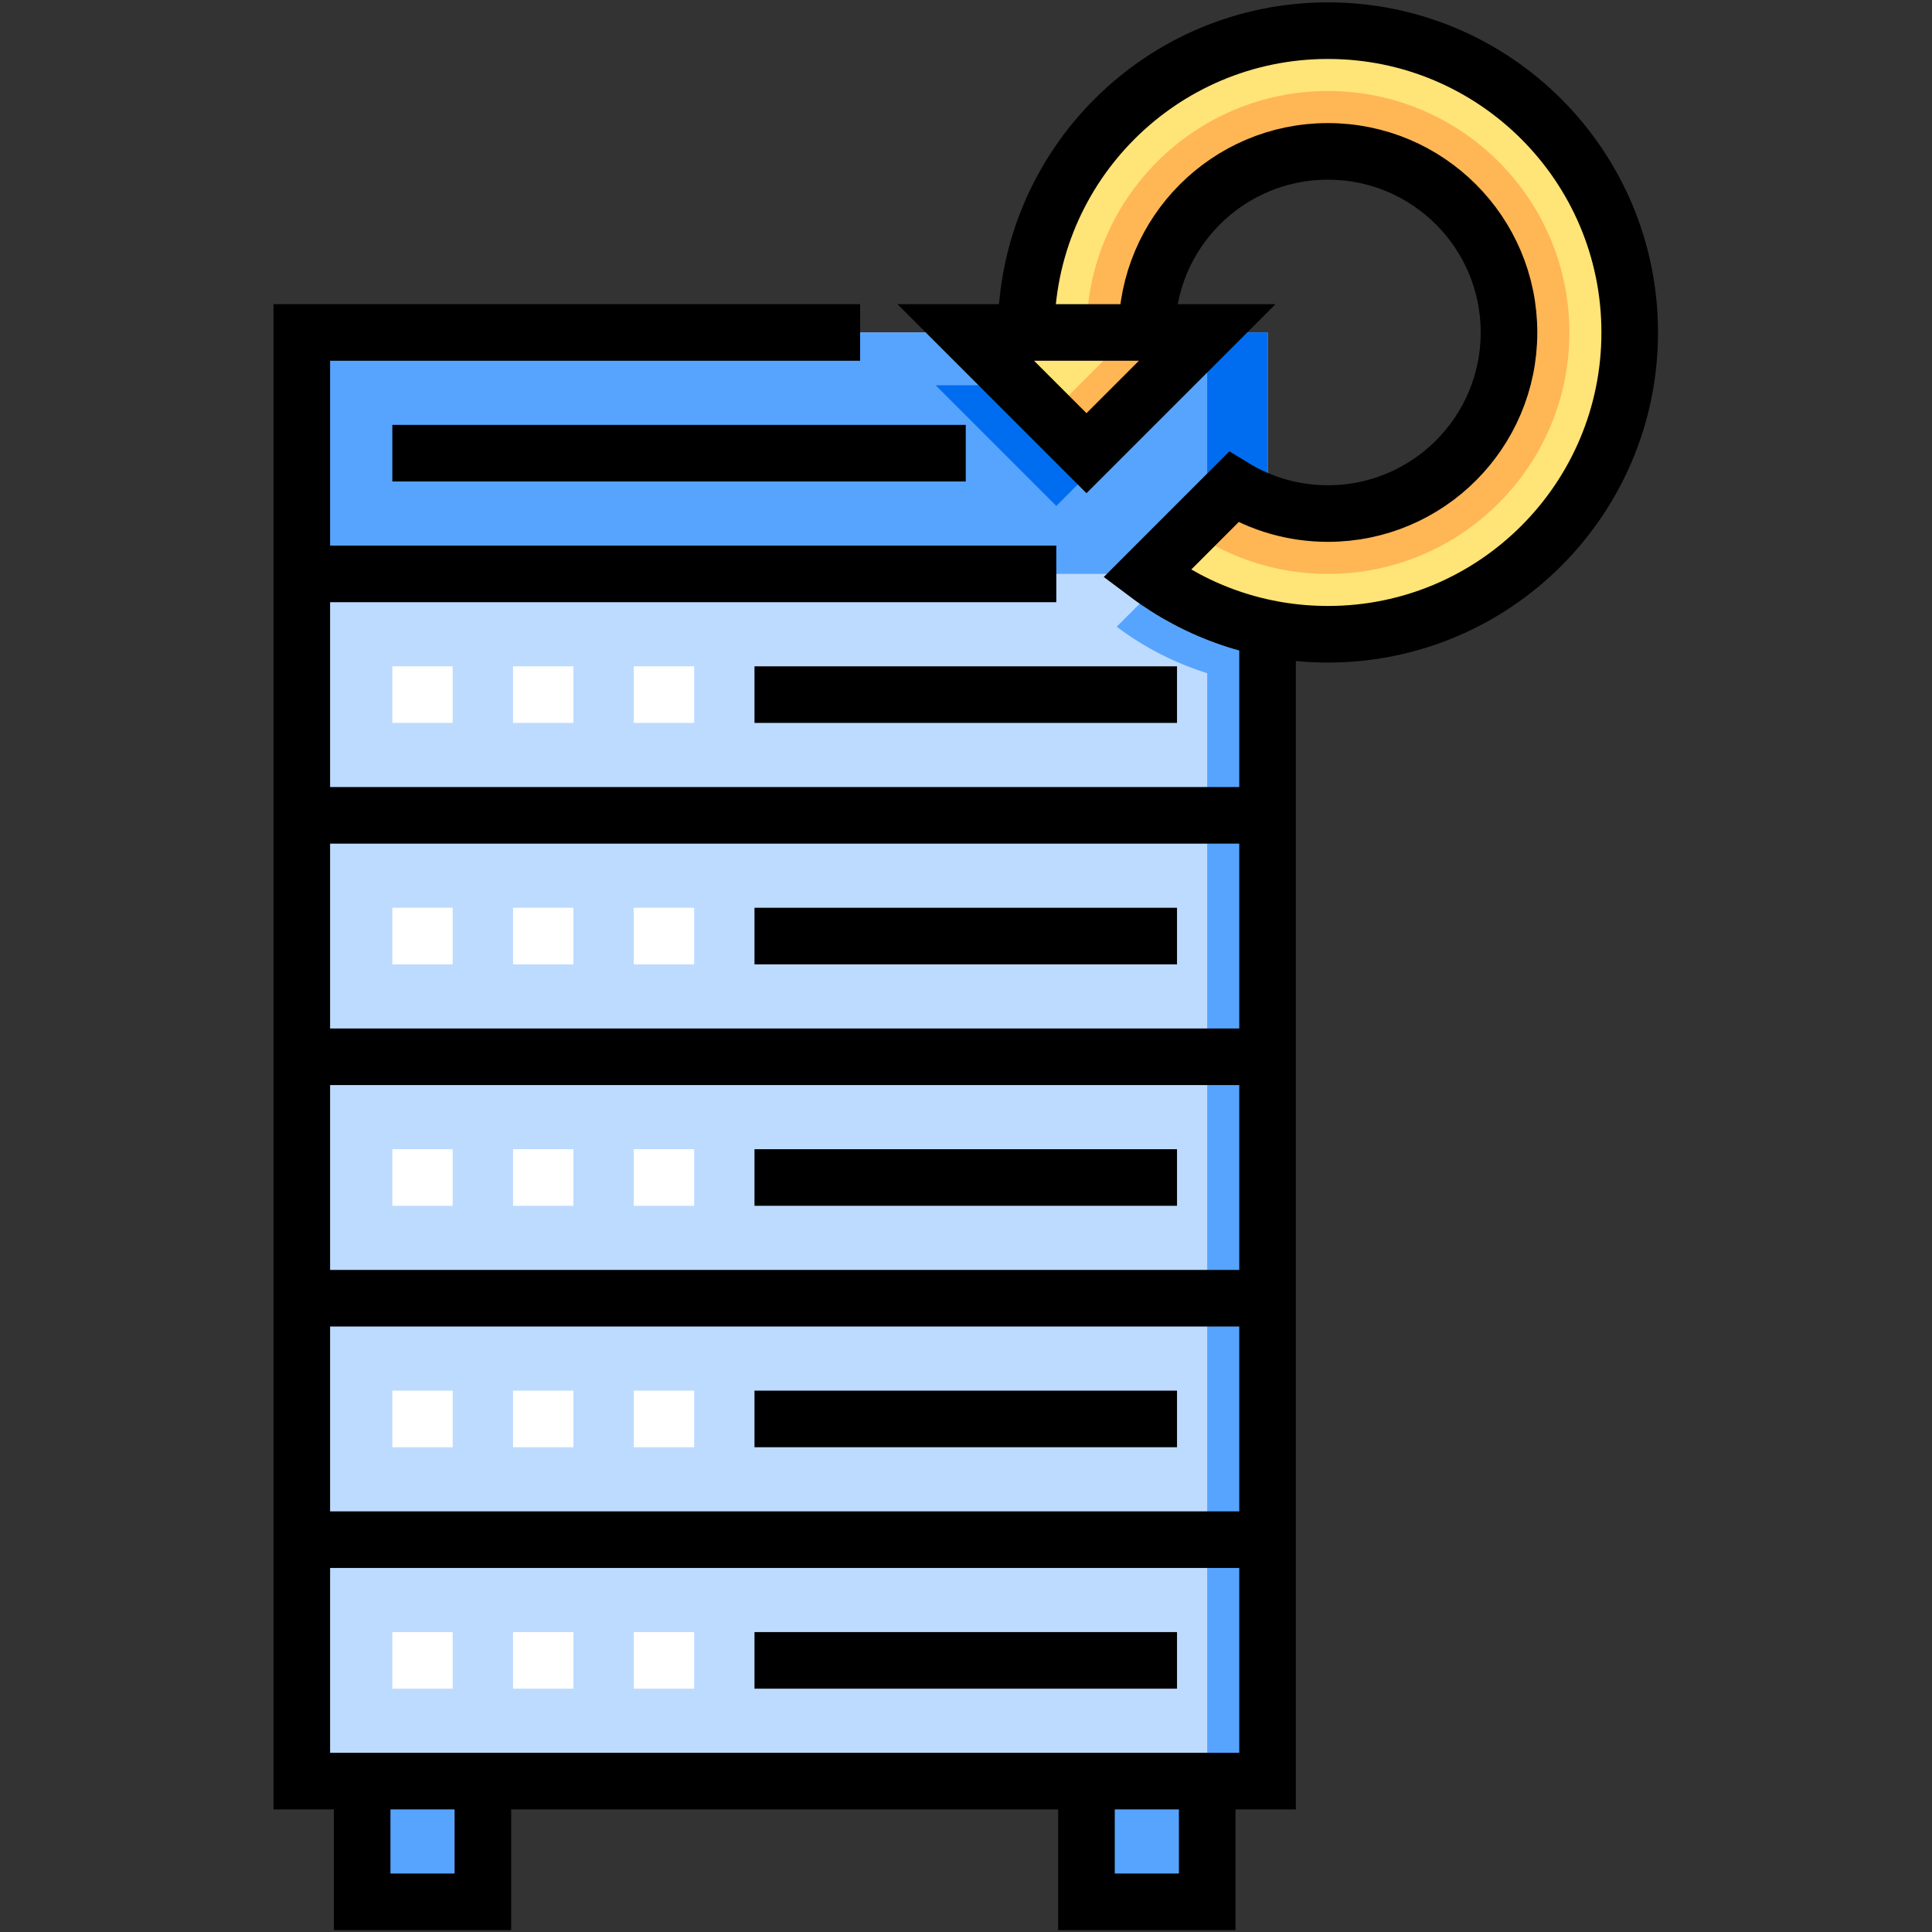 <?xml version="1.0" encoding="UTF-8" standalone="no"?>
<!-- Created with Inkscape (http://www.inkscape.org/) -->

<svg
   version="1.1"
   id="svg16506"
   width="682.667"
   height="682.667"
   viewBox="0 0 682.667 682.667"
   xmlns="http://www.w3.org/2000/svg"
   xmlns:svg="http://www.w3.org/2000/svg">
  <rect x="0" y="0" width="682.667" height="682.667" fill="#333333" stroke="none"/>
  <defs
     id="defs16510">
    <clipPath
       clipPathUnits="userSpaceOnUse"
       id="clipPath16522">
      <path
         d="M 0,512 H 512 V 0 H 0 Z"
         id="path16520" />
    </clipPath>
  </defs>
  <g
     id="g16512"
     transform="matrix(1.333,0,0,-1.333,0,682.667)">
    <path
       d="M 336,40 H 80 v 384 h 256 z"
       style="fill:#bddbff;fill-opacity:1;fill-rule:nonzero;stroke:none"
       id="path16514" />
    <g
       id="g16516">
      <g
         id="g16518"
         clip-path="url(#clipPath16522)">
        <g
           id="g16524"
           transform="translate(336,362.668)">
          <path
             d="M 0,0 C -6.137,1.029 -11.877,3.217 -16.99,6.342 L -40,-16.678 c 11.364,-8.534 25.082,-14.097 40,-15.579 z"
             style="fill:#57a4ff;fill-opacity:1;fill-rule:nonzero;stroke:none"
             id="path16526" />
        </g>
        <path
           d="m 320,40 h 16 v 384 h -16 z"
           style="fill:#57a4ff;fill-opacity:1;fill-rule:nonzero;stroke:none"
           id="path16528" />
        <path
           d="M 336,360 H 80 v 64 h 256 z"
           style="fill:#57a4ff;fill-opacity:1;fill-rule:nonzero;stroke:none"
           id="path16530" />
        <g
           id="g16532"
           transform="translate(312,410)">
          <path
             d="m 0,0 h -16 c 0,4.871 0.731,9.57 2.08,14 H -46.753 C -47.557,9.452 -48,4.779 -48,0 h -16 l 32,-32 z"
             style="fill:#006df0;fill-opacity:1;fill-rule:nonzero;stroke:none"
             id="path16534" />
        </g>
        <g
           id="g16536"
           transform="translate(336,362.668)">
          <path
             d="m 0,0 c -6.137,1.029 -11.877,3.217 -16.99,6.342 l -9.006,-9.01 H 0 Z"
             style="fill:#006df0;fill-opacity:1;fill-rule:nonzero;stroke:none"
             id="path16538" />
        </g>
        <path
           d="m 336,360 h -16 v 64 h 16 z"
           style="fill:#006df0;fill-opacity:1;fill-rule:nonzero;stroke:none"
           id="path16540" />
        <g
           id="g16542"
           transform="translate(80,360)">
          <path
             d="M 0,0 H 200"
             style="fill:none;stroke:#000000;stroke-width:15;stroke-linecap:butt;stroke-linejoin:miter;stroke-miterlimit:10;stroke-dasharray:none;stroke-opacity:1"
             id="path16544" />
        </g>
        <g
           id="g16546"
           transform="translate(104,392)">
          <path
             d="M 0,0 H 152"
             style="fill:none;stroke:#000000;stroke-width:15;stroke-linecap:butt;stroke-linejoin:miter;stroke-miterlimit:10;stroke-dasharray:none;stroke-opacity:1"
             id="path16548" />
        </g>
        <path
           d="m 320,8 h -32 v 32 h 32 z"
           style="fill:#57a4ff;fill-opacity:1;fill-rule:nonzero;stroke:none"
           id="path16550" />
        <g
           id="g16552"
           transform="translate(320,40)">
          <path
             d="M 0,0 V -32 H -32 V 0"
             style="fill:none;stroke:#000000;stroke-width:15;stroke-linecap:butt;stroke-linejoin:miter;stroke-miterlimit:10;stroke-dasharray:none;stroke-opacity:1"
             id="path16554" />
        </g>
        <path
           d="M 128,8 H 96 v 32 h 32 z"
           style="fill:#57a4ff;fill-opacity:1;fill-rule:nonzero;stroke:none"
           id="path16556" />
        <g
           id="g16558"
           transform="translate(128,40)">
          <path
             d="M 0,0 V -32 H -32 V 0"
             style="fill:none;stroke:#000000;stroke-width:15;stroke-linecap:butt;stroke-linejoin:miter;stroke-miterlimit:10;stroke-dasharray:none;stroke-opacity:1"
             id="path16560" />
        </g>
        <g
           id="g16562"
           transform="translate(80,296)">
          <path
             d="M 0,0 H 256"
             style="fill:none;stroke:#000000;stroke-width:15;stroke-linecap:butt;stroke-linejoin:miter;stroke-miterlimit:10;stroke-dasharray:none;stroke-opacity:1"
             id="path16564" />
        </g>
        <g
           id="g16566"
           transform="translate(104,264)">
          <path
             d="M 0,0 H 16"
             style="fill:none;stroke:#ffffff;stroke-width:15;stroke-linecap:butt;stroke-linejoin:miter;stroke-miterlimit:10;stroke-dasharray:none;stroke-opacity:1"
             id="path16568" />
        </g>
        <g
           id="g16570"
           transform="translate(136,264)">
          <path
             d="M 0,0 H 16"
             style="fill:none;stroke:#ffffff;stroke-width:15;stroke-linecap:butt;stroke-linejoin:miter;stroke-miterlimit:10;stroke-dasharray:none;stroke-opacity:1"
             id="path16572" />
        </g>
        <g
           id="g16574"
           transform="translate(168,264)">
          <path
             d="M 0,0 H 16"
             style="fill:none;stroke:#ffffff;stroke-width:15;stroke-linecap:butt;stroke-linejoin:miter;stroke-miterlimit:10;stroke-dasharray:none;stroke-opacity:1"
             id="path16576" />
        </g>
        <g
           id="g16578"
           transform="translate(200,264)">
          <path
             d="M 0,0 H 112"
             style="fill:none;stroke:#000000;stroke-width:15;stroke-linecap:butt;stroke-linejoin:miter;stroke-miterlimit:10;stroke-dasharray:none;stroke-opacity:1"
             id="path16580" />
        </g>
        <g
           id="g16582"
           transform="translate(80,232)">
          <path
             d="M 0,0 H 256"
             style="fill:none;stroke:#000000;stroke-width:15;stroke-linecap:butt;stroke-linejoin:miter;stroke-miterlimit:10;stroke-dasharray:none;stroke-opacity:1"
             id="path16584" />
        </g>
        <g
           id="g16586"
           transform="translate(104,200)">
          <path
             d="M 0,0 H 16"
             style="fill:none;stroke:#ffffff;stroke-width:15;stroke-linecap:butt;stroke-linejoin:miter;stroke-miterlimit:10;stroke-dasharray:none;stroke-opacity:1"
             id="path16588" />
        </g>
        <g
           id="g16590"
           transform="translate(136,200)">
          <path
             d="M 0,0 H 16"
             style="fill:none;stroke:#ffffff;stroke-width:15;stroke-linecap:butt;stroke-linejoin:miter;stroke-miterlimit:10;stroke-dasharray:none;stroke-opacity:1"
             id="path16592" />
        </g>
        <g
           id="g16594"
           transform="translate(168,200)">
          <path
             d="M 0,0 H 16"
             style="fill:none;stroke:#ffffff;stroke-width:15;stroke-linecap:butt;stroke-linejoin:miter;stroke-miterlimit:10;stroke-dasharray:none;stroke-opacity:1"
             id="path16596" />
        </g>
        <g
           id="g16598"
           transform="translate(200,200)">
          <path
             d="M 0,0 H 112"
             style="fill:none;stroke:#000000;stroke-width:15;stroke-linecap:butt;stroke-linejoin:miter;stroke-miterlimit:10;stroke-dasharray:none;stroke-opacity:1"
             id="path16600" />
        </g>
        <g
           id="g16602"
           transform="translate(80,168)">
          <path
             d="M 0,0 H 256"
             style="fill:none;stroke:#000000;stroke-width:15;stroke-linecap:butt;stroke-linejoin:miter;stroke-miterlimit:10;stroke-dasharray:none;stroke-opacity:1"
             id="path16604" />
        </g>
        <g
           id="g16606"
           transform="translate(104,136)">
          <path
             d="M 0,0 H 16"
             style="fill:none;stroke:#ffffff;stroke-width:15;stroke-linecap:butt;stroke-linejoin:miter;stroke-miterlimit:10;stroke-dasharray:none;stroke-opacity:1"
             id="path16608" />
        </g>
        <g
           id="g16610"
           transform="translate(136,136)">
          <path
             d="M 0,0 H 16"
             style="fill:none;stroke:#ffffff;stroke-width:15;stroke-linecap:butt;stroke-linejoin:miter;stroke-miterlimit:10;stroke-dasharray:none;stroke-opacity:1"
             id="path16612" />
        </g>
        <g
           id="g16614"
           transform="translate(168,136)">
          <path
             d="M 0,0 H 16"
             style="fill:none;stroke:#ffffff;stroke-width:15;stroke-linecap:butt;stroke-linejoin:miter;stroke-miterlimit:10;stroke-dasharray:none;stroke-opacity:1"
             id="path16616" />
        </g>
        <g
           id="g16618"
           transform="translate(200,136)">
          <path
             d="M 0,0 H 112"
             style="fill:none;stroke:#000000;stroke-width:15;stroke-linecap:butt;stroke-linejoin:miter;stroke-miterlimit:10;stroke-dasharray:none;stroke-opacity:1"
             id="path16620" />
        </g>
        <g
           id="g16622"
           transform="translate(228,424)">
          <path
             d="M 0,0 H -148 V -384 H 108 V -80"
             style="fill:none;stroke:#000000;stroke-width:15;stroke-linecap:butt;stroke-linejoin:miter;stroke-miterlimit:10;stroke-dasharray:none;stroke-opacity:1"
             id="path16624" />
        </g>
        <g
           id="g16626"
           transform="translate(80,104)">
          <path
             d="M 0,0 H 256"
             style="fill:none;stroke:#000000;stroke-width:15;stroke-linecap:butt;stroke-linejoin:miter;stroke-miterlimit:10;stroke-dasharray:none;stroke-opacity:1"
             id="path16628" />
        </g>
        <g
           id="g16630"
           transform="translate(104,72)">
          <path
             d="M 0,0 H 16"
             style="fill:none;stroke:#ffffff;stroke-width:15;stroke-linecap:butt;stroke-linejoin:miter;stroke-miterlimit:10;stroke-dasharray:none;stroke-opacity:1"
             id="path16632" />
        </g>
        <g
           id="g16634"
           transform="translate(136,72)">
          <path
             d="M 0,0 H 16"
             style="fill:none;stroke:#ffffff;stroke-width:15;stroke-linecap:butt;stroke-linejoin:miter;stroke-miterlimit:10;stroke-dasharray:none;stroke-opacity:1"
             id="path16636" />
        </g>
        <g
           id="g16638"
           transform="translate(168,72)">
          <path
             d="M 0,0 H 16"
             style="fill:none;stroke:#ffffff;stroke-width:15;stroke-linecap:butt;stroke-linejoin:miter;stroke-miterlimit:10;stroke-dasharray:none;stroke-opacity:1"
             id="path16640" />
        </g>
        <g
           id="g16642"
           transform="translate(200,72)">
          <path
             d="M 0,0 H 112"
             style="fill:none;stroke:#000000;stroke-width:15;stroke-linecap:butt;stroke-linejoin:miter;stroke-miterlimit:10;stroke-dasharray:none;stroke-opacity:1"
             id="path16644" />
        </g>
        <g
           id="g16646"
           transform="translate(104,328)">
          <path
             d="M 0,0 H 16"
             style="fill:none;stroke:#ffffff;stroke-width:15;stroke-linecap:butt;stroke-linejoin:miter;stroke-miterlimit:10;stroke-dasharray:none;stroke-opacity:1"
             id="path16648" />
        </g>
        <g
           id="g16650"
           transform="translate(136,328)">
          <path
             d="M 0,0 H 16"
             style="fill:none;stroke:#ffffff;stroke-width:15;stroke-linecap:butt;stroke-linejoin:miter;stroke-miterlimit:10;stroke-dasharray:none;stroke-opacity:1"
             id="path16652" />
        </g>
        <g
           id="g16654"
           transform="translate(168,328)">
          <path
             d="M 0,0 H 16"
             style="fill:none;stroke:#ffffff;stroke-width:15;stroke-linecap:butt;stroke-linejoin:miter;stroke-miterlimit:10;stroke-dasharray:none;stroke-opacity:1"
             id="path16656" />
        </g>
        <g
           id="g16658"
           transform="translate(200,328)">
          <path
             d="M 0,0 H 112"
             style="fill:none;stroke:#000000;stroke-width:15;stroke-linecap:butt;stroke-linejoin:miter;stroke-miterlimit:10;stroke-dasharray:none;stroke-opacity:1"
             id="path16660" />
        </g>
        <g
           id="g16662"
           transform="translate(304,424)">
          <path
             d="M 0,0 C 0,26.51 21.49,48 48,48 74.51,48 96,26.51 96,0 96,-26.51 74.51,-48 48,-48 c -9.16,0 -17.71,2.56 -24.99,7.01 L 0,-64.01 C 13.37,-74.05 29.99,-80 48,-80 92.18,-80 128,-44.18 128,0 128,44.18 92.18,80 48,80 3.82,80 -32,44.18 -32,0"
             style="fill:#ffe477;fill-opacity:1;fill-rule:nonzero;stroke:none"
             id="path16664" />
        </g>
        <g
           id="g16666"
           transform="translate(352,472)">
          <path
             d="m 0,0 c 26.51,0 48,-21.49 48,-48 0,-26.51 -21.49,-48 -48,-48 -9.16,0 -17.71,2.56 -24.99,7.01 l -11.542,-11.547 C -26.171,-107.755 -13.584,-112 0,-112 c 35.346,0 64,28.654 64,64 0,35.346 -28.654,64 -64,64 -35.346,0 -64,-28.654 -64,-64 h 16 c 0,26.51 21.49,48 48,48"
             style="fill:#ffb655;fill-opacity:1;fill-rule:nonzero;stroke:none"
             id="path16668" />
        </g>
        <g
           id="g16670"
           transform="translate(304,424)">
          <path
             d="M 0,0 C 0,26.51 21.49,48 48,48 74.51,48 96,26.51 96,0 96,-26.51 74.51,-48 48,-48 c -9.16,0 -17.71,2.56 -24.99,7.01 L 0,-64.01 C 13.37,-74.05 29.99,-80 48,-80 92.18,-80 128,-44.18 128,0 128,44.18 92.18,80 48,80 3.82,80 -32,44.18 -32,0"
             style="fill:none;stroke:#000000;stroke-width:15;stroke-linecap:butt;stroke-linejoin:miter;stroke-miterlimit:10;stroke-dasharray:none;stroke-opacity:1"
             id="path16672" />
        </g>
        <g
           id="g16674"
           transform="translate(288,392)">
          <path
             d="M 0,0 32,32 H -32 Z"
             style="fill:#ffe477;fill-opacity:1;fill-rule:nonzero;stroke:none"
             id="path16676" />
        </g>
        <g
           id="g16678"
           transform="translate(300,424)">
          <path
             d="M 0,0 -22,-22 -12,-32 20,0 Z"
             style="fill:#ffb655;fill-opacity:1;fill-rule:nonzero;stroke:none"
             id="path16680" />
        </g>
        <g
           id="g16682"
           transform="translate(288,392)">
          <path
             d="M 0,0 32,32 H -32 Z"
             style="fill:none;stroke:#000000;stroke-width:15;stroke-linecap:butt;stroke-linejoin:miter;stroke-miterlimit:10;stroke-dasharray:none;stroke-opacity:1"
             id="path16684" />
        </g>
      </g>
    </g>
  </g>
</svg>

